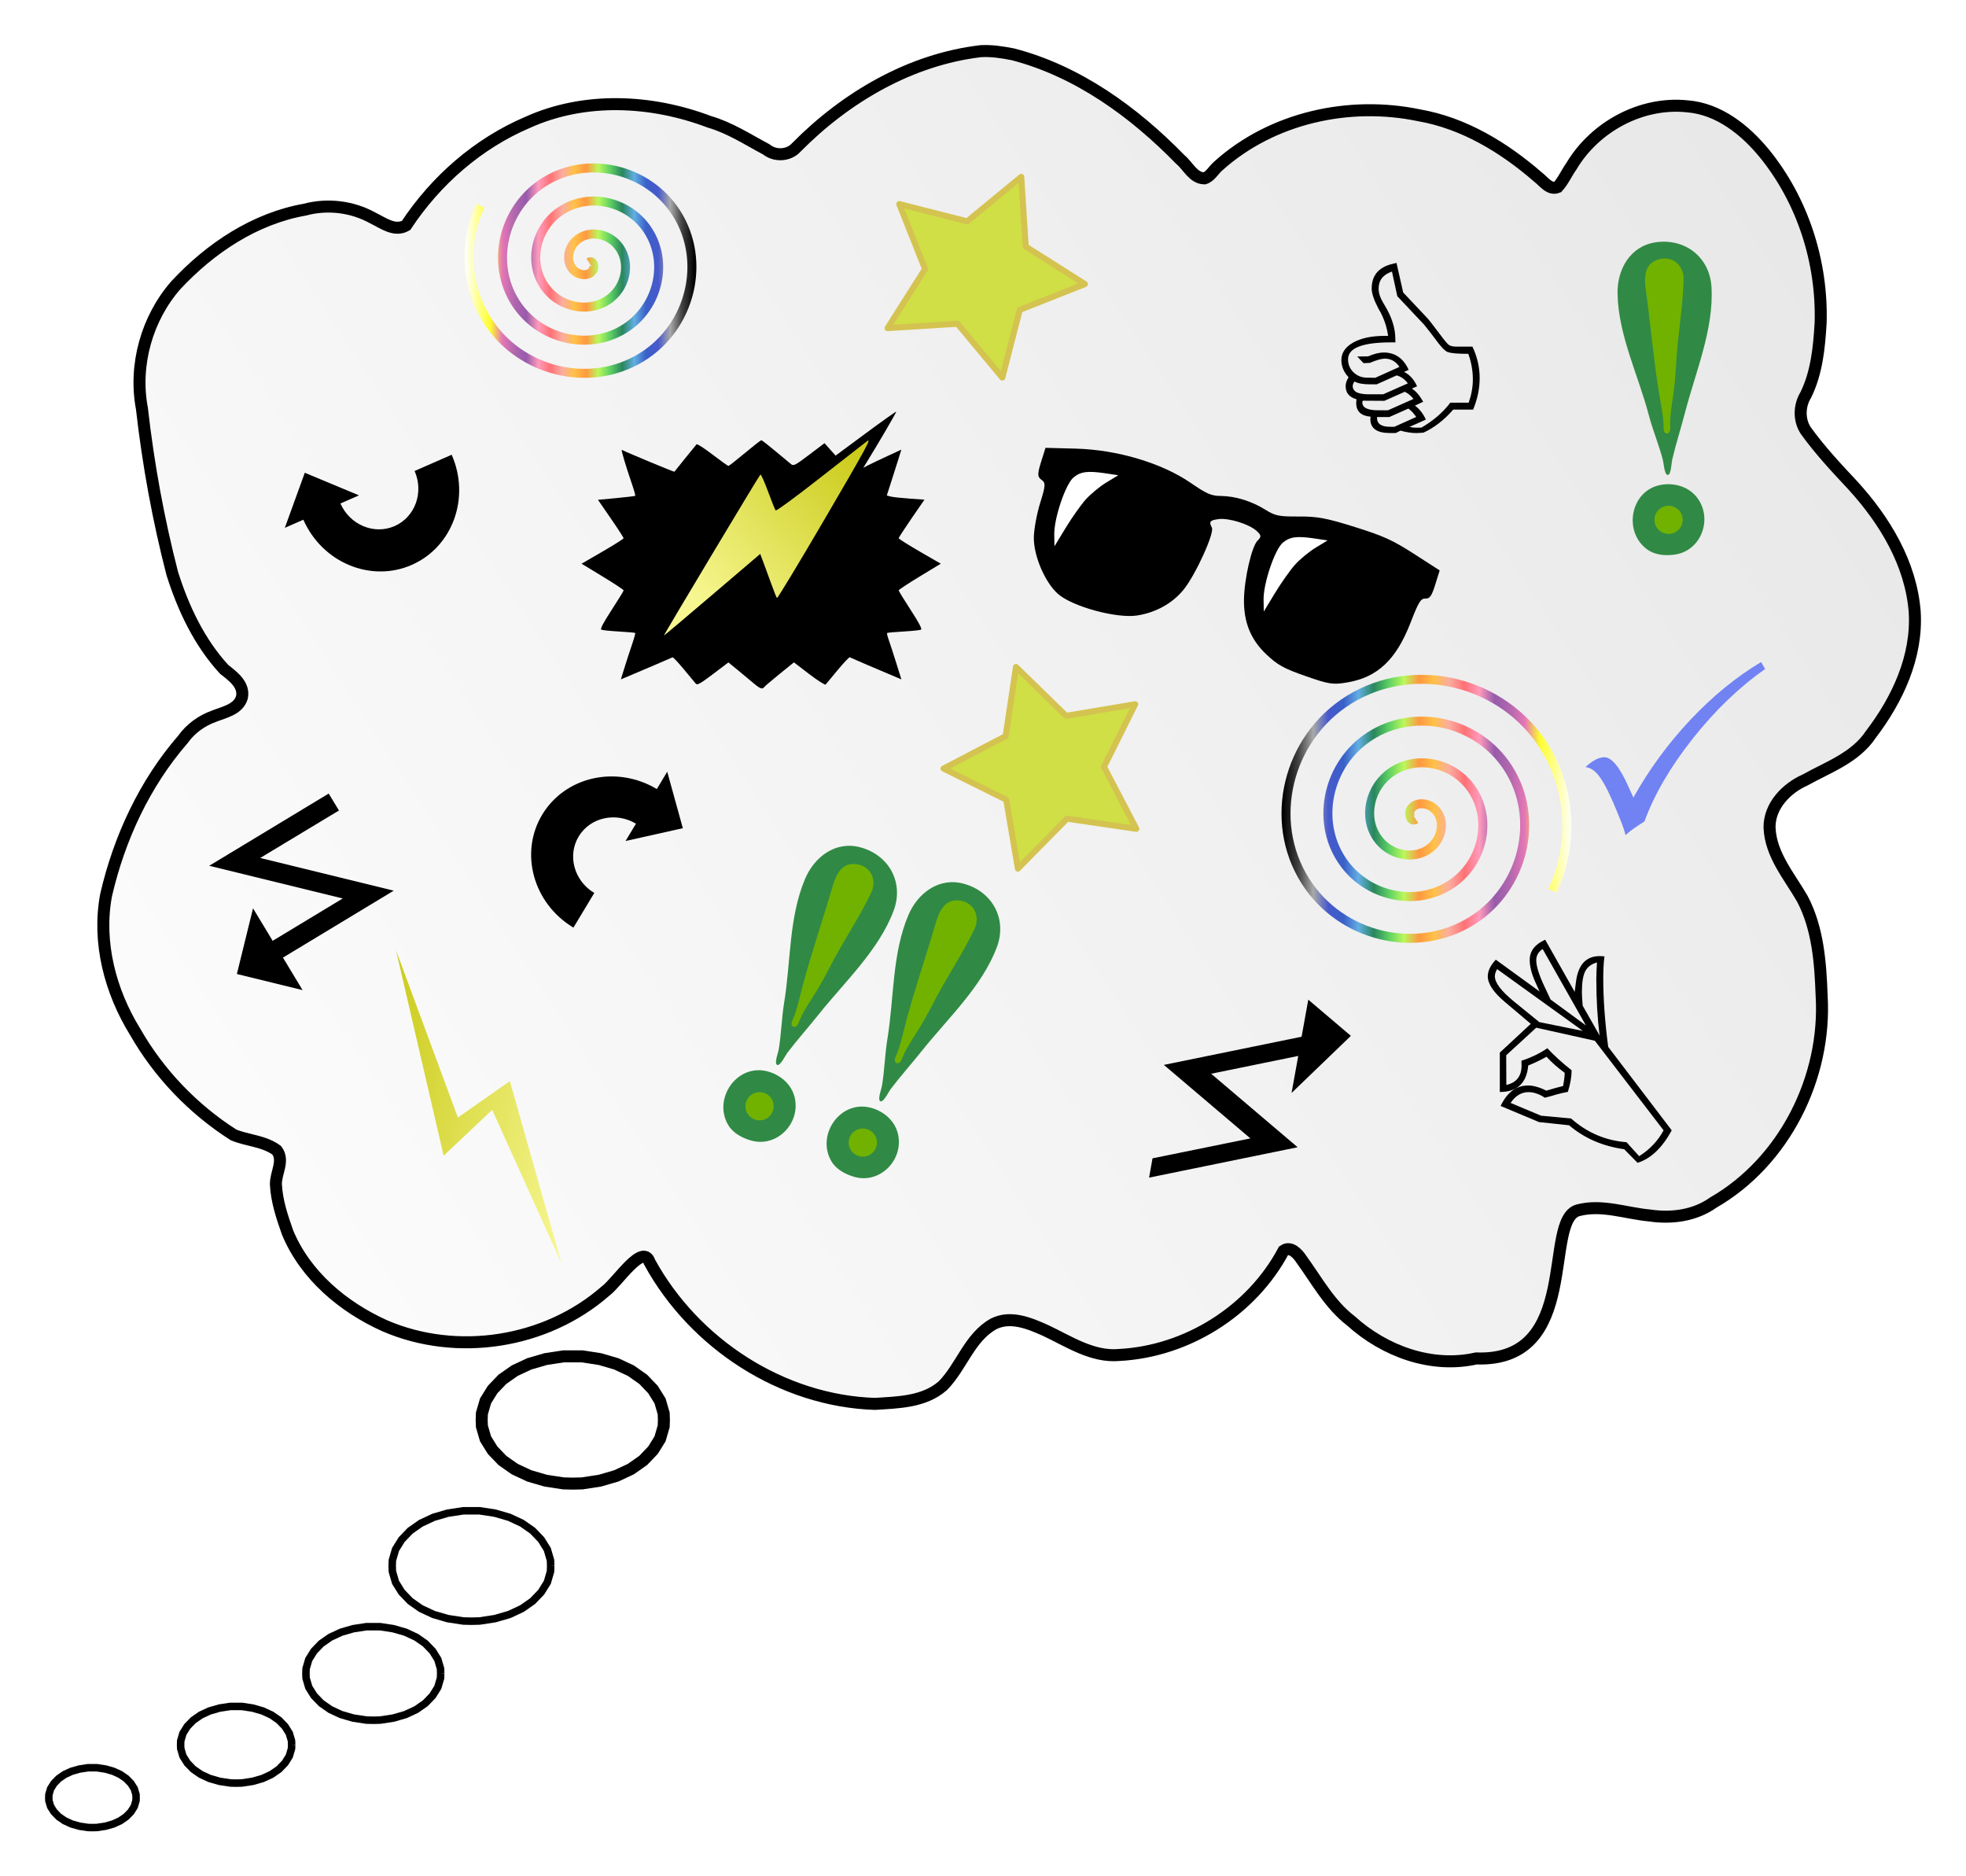 <?xml version="1.0" encoding="UTF-8"?>
<svg version="1.1" viewBox="0 0 655 625" xmlns="http://www.w3.org/2000/svg" xmlns:xlink="http://www.w3.org/1999/xlink">
<defs>
<linearGradient id="b">
<stop stop-color="#f7f792" offset="0"/>
<stop stop-color="#cbcb1c" offset="1"/>
</linearGradient>
<linearGradient id="f" x1="246.7" x2="312.65" y1="212.05" y2="149.9" gradientUnits="userSpaceOnUse" xlink:href="#b"/>
<filter id="c" x="0" y="0" width="1" height="1" color-interpolation-filters="sRGB">
<feGaussianBlur in="SourceGraphic" result="result0" stdDeviation="6"/>
<feDiffuseLighting lighting-color="#fffcbf" result="result5" surfaceScale="2.434">
<feDistantLight azimuth="235" elevation="45"/>
</feDiffuseLighting>
<feComposite in="result5" in2="SourceGraphic" k1="1.4" operator="arithmetic" result="fbSourceGraphic"/>
<feGaussianBlur in="fbSourceGraphic" result="result0" stdDeviation="5"/>
<feSpecularLighting lighting-color="#fffcb7" in="result0" result="result1" specularExponent="25" surfaceScale="4">
<feDistantLight azimuth="235" elevation="45"/>
</feSpecularLighting>
<feComposite in="fbSourceGraphic" in2="result1" k2="1" k3="1" operator="arithmetic" result="result4"/>
<feComposite in="result4" in2="SourceGraphic" operator="in" result="result2"/>
</filter>
<linearGradient id="a">
<stop stop-color="#020202" offset="0"/>
<stop stop-color="#414141" offset=".053"/>
<stop stop-color="#a9a9a9" offset=".105"/>
<stop stop-color="#4759cb" offset=".158"/>
<stop stop-color="#3a60c8" offset=".211"/>
<stop stop-color="#63aee3" offset=".263"/>
<stop stop-color="#29865e" offset=".316"/>
<stop stop-color="#5dcf63" offset=".368"/>
<stop stop-color="#baf85c" offset=".421"/>
<stop stop-color="#ff9841" offset=".474"/>
<stop stop-color="#ffc147" offset=".526"/>
<stop stop-color="#fbaca0" offset=".579"/>
<stop stop-color="#fe7175" offset=".632"/>
<stop stop-color="#ff9bbb" offset=".684"/>
<stop stop-color="#975bab" offset=".737"/>
<stop stop-color="#b067ad" offset=".789"/>
<stop stop-color="#e477b5" offset=".842"/>
<stop stop-color="#fdfd2d" offset=".895"/>
<stop stop-color="#ffff8e" offset=".947"/>
<stop stop-color="#fefff1" offset="1"/>
</linearGradient>
<linearGradient id="e" x1="464.22" x2="558.7" y1="358.77" y2="358.77" gradientTransform="matrix(-.803 0 0 -.8 604.06 377.27)" gradientUnits="userSpaceOnUse" xlink:href="#a"/>
<linearGradient id="d" x1="151.23" x2="649.42" y1="421.93" y2="97.224" gradientTransform="matrix(1.012 0 0 1.009 -60.747 -28.874)" gradientUnits="userSpaceOnUse">
<stop stop-color="#fbfbfb" offset="0"/>
<stop stop-color="#e8e8e8" offset="1"/>
</linearGradient>
<linearGradient id="h" x1="351.37" x2="419.59" y1="305.12" y2="305.12" gradientTransform="matrix(-.912 -.41 -.41 .912 862.23 185.06)" gradientUnits="userSpaceOnUse" xlink:href="#b"/>
<linearGradient id="g" x1="464.22" x2="558.7" y1="358.77" y2="358.77" gradientTransform="matrix(1.012 0 0 1.009 -42.312 -92.688)" gradientUnits="userSpaceOnUse" xlink:href="#a"/>
</defs>
<path d="m326.74 17.044c-23.427 2.763-44.878 15.314-61.403 32.021-2.536 2.841-7.141 3.053-10.048 0.681-6.213-3.301-12.186-7.23-18.996-9.184-19.252-7.293-41.458-8.407-60.497 0.189-16.48 7.018-30.588 19.309-40.503 34.338-3.772 2.197-7.705-0.847-11.057-2.472-6.865-3.815-15.123-4.822-22.687-2.784-16.655 2.944-31.462 12.807-42.924 25.123-9.679 11.02-14.089 26.618-11.339 41.147 2.099 18.513 5.457 36.893 10.107 54.918 3.664 11.608 9.026 22.96 17.285 31.929 2.869 2.264 6.826 5.097 5.921 9.342-1.203 4.068-5.905 4.906-9.303 6.269-4.128 1.476-7.812 4.128-10.371 7.744-12.747 14.66-21.191 32.871-25.577 51.823-2.959 15.73 1.391 32.137 9.666 45.536 7.955 13.933 19.354 25.792 32.786 34.354 4.716 1.943 10.18 2.005 14.4 5.132 2.634 3.489-0.409 7.624-0.275 11.401 0.268 5.486 2.051 10.779 3.858 15.91 5.926 14.366 18.561 24.895 32.336 31.106 24.102 10.44 53.784 5.852 73.635-11.547 3.868-2.811 12.435-16.253 14.662-9.624 14.926 27.262 44.177 46.223 75.051 47.218 7.77-0.495 16.424-0.589 22.646-6.048 6.27-6.345 8.842-16.116 16.95-20.613 5.623-2.823 11.933-0.188 17.221 2.175 7.801 3.651 15.607 8.995 24.594 8.193 22.454-1.16 44.056-14.589 54.765-34.728 2.324-1.647 4.739 1.014 5.944 2.864 5.147 7.1 9.43 15.097 16.495 20.5 11.138 10.112 26.877 15.883 41.757 12.521 35.216 1.263 22.048-46.221 33.962-49.356 7.945-2.073 15.922 1.032 23.837 1.738 7.24 1.086 15.054 0.062 21.146-4.293 23.637-13.573 37.778-41.625 36.118-68.959-0.395-10.944-1.232-22.37-6.407-32.204-4.308-7.512-10.581-14.632-10.949-23.737-0.101-7.235 5.61-13.081 11.778-15.835 7.752-4.311 16.832-7.458 21.986-15.233 8.825-11.563 15.529-25.828 14.599-40.768-1.224-16.103-9.998-30.503-20.58-42.117-5.495-5.861-11.006-11.758-15.713-18.295-2.328-3.542-2.194-8.275-0.01-11.853 3.668-7.406 4.482-15.843 4.96-24.001 0.621-20.263-5.991-40.831-18.763-56.48-6.466-7.873-15.209-14.83-25.625-15.668-15.275-1.614-30.796 6.726-38.672 19.992-1.598 2.234-2.737 4.929-4.568 6.911-2.678 1.088-4.629-1.916-6.508-3.321-11.378-9.885-24.768-18.028-39.716-20.609-23.212-4.832-48.923 0.774-66.833 16.896-1.539 1.312-2.636 3.513-4.589 4.128-3.781-0.035-5.437-4.141-8.037-6.266-15.489-15.889-34.216-29.449-55.8-35.06-3.527-0.679-7.109-1.257-10.711-1.042z" fill="url(#d)" stroke="#000" stroke-width="4"/>
<g transform="matrix(.81 0 0 .807 31.775 29.704)">
<path d="m271.03 245.45c-1.203-1.038-4.093-3.455-6.421-5.37l-4.233-3.482-6.328 4.812c-5.105 3.882-6.47 4.653-7.063 3.989-0.404-0.453-2.638-3.144-4.964-5.982-2.326-2.837-4.414-5.049-4.641-4.916-0.347 0.204-12.471 5.412-19.264 8.275l-1.976 0.833 1.487-4.829c0.818-2.656 2.199-6.916 3.068-9.466 0.87-2.55 1.479-4.739 1.353-4.865-0.125-0.125-3.148-0.397-6.717-0.603-3.569-0.206-6.829-0.553-7.244-0.77-0.509-0.267 0.868-2.901 4.219-8.073 2.736-4.223 4.974-7.886 4.974-8.139s-3.894-2.834-8.653-5.733l-8.653-5.271 8.628-5.017c4.746-2.759 8.639-5.234 8.653-5.499 0.013-0.265-2.352-3.941-5.256-8.168l-5.28-7.686 7.544-0.71c4.149-0.39 7.65-0.816 7.779-0.945 0.13-0.13-0.476-2.322-1.346-4.872-2.672-7.835-4.59-14.351-4.149-14.092 1.26 0.739 21.5 9.197 21.607 9.03 0.163-0.256 8.549-10.663 9.117-11.315 0.235-0.27 3.189 1.629 6.563 4.219 3.375 2.59 6.321 4.709 6.548 4.709s3.266-2.391 6.754-5.312c3.488-2.922 6.538-5.312 6.777-5.312 0.24 0 2.856 2.039 5.815 4.531 2.958 2.492 5.873 4.921 6.477 5.398 0.98 0.774 1.77 0.356 7.394-3.922l6.297-4.788 4.572 5.134 12.376-9.186c6.807-5.052 12.462-9.083 12.567-8.958 0.158 0.189-7.463 13.278-12.269 21.072l-1.291 2.094 2.048-1.059c1.126-0.582 4.65-2.267 7.83-3.743l5.782-2.684-1.487 4.774c-0.818 2.626-2.167 6.883-2.997 9.462l-1.51 4.688 1.527 0.42c0.84 0.231 4.327 0.619 7.748 0.861l6.221 0.441-5.303 7.719c-2.917 4.246-5.298 7.936-5.29 8.201 7e-3 0.265 3.904 2.738 8.66 5.495l8.646 5.013-8.66 5.275c-4.763 2.901-8.66 5.483-8.66 5.737s2.238 3.917 4.974 8.139c3.351 5.172 4.727 7.807 4.219 8.073-0.415 0.218-3.675 0.564-7.244 0.77-3.569 0.206-6.596 0.481-6.725 0.611-0.13 0.13 0.192 1.449 0.715 2.931s1.903 5.737 3.068 9.454l2.117 6.759-1.967-0.829c-6.939-2.925-18.912-8.069-19.27-8.28-0.235-0.139-2.461 2.214-4.946 5.228-2.485 3.014-4.724 5.718-4.976 6.009-0.252 0.291-3.293-1.648-6.757-4.309l-6.298-4.838-5.955 4.839c-3.275 2.661-6.112 5.093-6.303 5.403-0.602 0.973-1.764 0.576-4.025-1.375z"/>
<path d="m253.78 208.67 19.677-16.846 1.343 3.564c0.739 1.96 2.199 5.955 3.244 8.877 1.046 2.922 2.079 5.515 2.296 5.762 0.217 0.247 9.166-14.612 19.886-33.021 16.852-28.939 19.177-33.234 17.176-31.726-1.273 0.959-10.141 7.907-19.707 15.44-9.566 7.533-17.611 13.451-17.877 13.152-0.266-0.3-1.697-3.859-3.179-7.91s-2.89-7.145-3.128-6.875c-0.81 0.917-39.93 66.428-39.668 66.428 0.143 0 9.115-7.581 19.938-16.846z" fill="url(#f)"/>
</g>
<path d="m78.917 324.43 5.385-21.882 6.539 10.826 23.344-14.105-44.482-10.89 39.802-24.051 3.421 5.633-26.238 15.817 44.482 10.89-36.898 22.296 6.539 10.826-21.896-5.361z"/>
<path d="m196.2 87.383c1.416-0.89 1.902 1.463 1.484 2.345-1.133 2.391-4.46 2.066-6.19 0.613-3.095-2.598-2.44-7.382 0.253-9.994 3.952-3.834 10.395-2.819 13.864 1.118 4.623 5.248 3.226 13.357-1.991 17.643-6.565 5.394-16.414 3.617-21.538-2.85-6.206-7.832-4.035-19.368 3.728-25.292 9.148-6.981 22.452-4.428 29.212 4.582 7.805 10.401 4.851 25.391-5.465 32.941-11.722 8.579-28.498 5.243-36.887-6.313-9.411-12.965-5.671-31.419 7.203-40.591 14.292-10.182 34.547-6.062 44.561 8.045 11.021 15.525 6.493 37.45-8.94 48.24-16.86 11.788-40.599 6.881-52.235-9.777-8.067-11.548-9.184-26.879-3.199-39.579" fill="none" stroke="url(#e)" stroke-width="3"/>
<path d="m221.19 472.98-0.076 2.119-1.214 4.163-2.353 3.785-3.263 3.406-4.098 2.876-4.857 2.271-5.464 1.59-5.92 0.908-3.112 0.076-3.112-0.076-5.92-0.908-5.464-1.59-4.857-2.271-4.098-2.876-3.263-3.406-2.353-3.785-1.214-4.163-0.076-2.119 0.076-2.195 1.214-4.163 2.353-3.785 3.263-3.406 4.098-2.876 4.857-2.271 5.464-1.59 5.92-0.908h3.112 3.112l5.92 0.908 5.464 1.59 4.857 2.271 4.098 2.876 3.263 3.406 2.353 3.785 1.214 4.163 0.076 2.195z" fill="#fff" stroke="#000" stroke-width="4"/>
<g transform="matrix(1.012 0 0 1.009 123.6 -524.24)">
<path d="m226.11 715.58c-4.278-3.853-7.973-12.567-7.889-18.606 0.038-2.708 0.981-7.844 2.095-11.413 1.781-5.703 1.831-6.625 0.414-7.616-1.343-0.939-1.367-1.913-0.142-5.835l1.47-4.708 9.984 0.264c13.59 0.36 28.253 4.735 37.753 11.266 5.414 3.721 6.804 4.325 10.046 4.363 4.795 0.056 10.171 1.736 14.68 4.588 3.102 1.962 4.459 2.235 10.871 2.189 6.138-0.044 9.139 0.518 18.504 3.465 9.486 2.985 12.447 4.337 19.557 8.925l8.379 5.407-1.464 4.69c-1.188 3.804-1.801 4.674-3.249 4.606-1.512-0.071-2.252 1.132-4.85 7.883-4.722 12.27-10.909 18.13-20.916 19.811-4.695 0.788-6.014 0.585-13.698-2.116-7.195-2.529-9.181-3.632-12.914-7.174-5.107-4.846-7.434-10.572-7.339-18.06 0.087-6.866 2.553-17.593 4.479-19.486 1.315-1.293 1.259-1.775-0.378-3.241-2.485-2.225-9.083-4.276-12.413-3.858-2.897 0.364-3.287 0.849-2.26 2.808 0.923 1.762-5.332 15.542-9.291 20.468-3.638 4.527-9.194 7.62-15.371 8.556-6.798 1.03-21.413-2.995-26.056-7.177z"/>
<path d="m235.18 684.59c1.587-1.813 4.674-4.386 6.861-5.72l3.975-2.424-4.111-0.618c-5.965-0.896-8.236-0.611-10.598 1.331-2.652 2.18-6.463 13.499-6.365 18.904l0.069 3.844 3.642-6.011c2.003-3.306 4.94-7.494 6.527-9.306z" fill="#fff"/>
<path d="m304.09 706.11c1.587-1.813 4.674-4.386 6.861-5.72l3.975-2.424-4.111-0.618c-5.965-0.896-8.236-0.611-10.598 1.331-2.652 2.18-6.463 13.499-6.365 18.904l0.069 3.844 3.642-6.011c2.003-3.306 4.94-7.494 6.527-9.306z" fill="#fff"/>
</g>
<g transform="matrix(1.012 0 0 1.009 -145.33 -239.78)">
<path d="m426.87 517.36c-8.147-2.214-15.149 3.117-18.226 10.413-5.367 12.725-4.682 27.431-6.889 40.871-0.85 5.175-0.924 10.49-1.828 15.647-0.152 0.865-1.565 4.604-0.401 4.921 1 0.273 2.689-3.23 3.252-3.975 3.255-4.309 6.892-8.368 10.251-12.599 8.499-10.703 19.914-21.316 24.769-34.338 3.475-9.319-1.504-18.378-10.928-20.94z" fill="#308a45"/>
<path d="m426.03 523.01c-5.607-1.081-7.337 3.817-8.615 8.205-3.098 10.642-6.741 21.202-9.574 31.914-0.89 3.365-1.612 7.005-2.891 10.244-0.314 0.794-1.495 2.817-0.08 3.233 1.28 0.376 1.8-1.796 2.169-2.609 1.398-3.086 3.467-6.107 5.252-8.983 2.783-4.486 5.043-9.373 7.665-13.955 3.557-6.216 7.392-12.291 10.471-18.762 1.859-3.906 0.128-8.414-4.396-9.286z" fill="#71b200"/>
<path d="m396.13 591.28c-10.024-2.514-17.933 9.168-12.754 17.8 1.618 2.697 4.772 4.347 7.731 5.129 8.399 2.22 16.094-5.832 14.129-14.233-1.038-4.439-4.785-7.612-9.107-8.696z" fill="#308a45"/>
<path d="m397.96 604.6a4.643 4.643 0 1 1-8.55-3.622 4.643 4.643 0 0 1 8.55 3.622z" fill="#71b200"/>
</g>
<path transform="matrix(.715 -.254 .254 .713 -21.867 166.99)" d="m448.92 312.92-27.183-14.421-27.674 13.456 5.32-30.299-21.354-22.151 30.472-4.305 14.476-27.146 13.512 27.638 30.301 5.374-22.121 21.386z" fill="#cfdf45" filter="url(#c)" stroke="#d4c350" stroke-linecap="round" stroke-linejoin="round" stroke-width="2.639"/>
<g transform="matrix(1.012 0 0 1.009 -110.93 -227.67)">
<path d="m426.87 517.36c-8.147-2.214-15.149 3.117-18.226 10.413-5.367 12.725-4.682 27.431-6.889 40.871-0.85 5.175-0.924 10.49-1.828 15.647-0.152 0.865-1.565 4.604-0.401 4.921 1 0.273 2.689-3.23 3.252-3.975 3.255-4.309 6.892-8.368 10.251-12.599 8.499-10.703 19.914-21.316 24.769-34.338 3.475-9.319-1.504-18.378-10.928-20.94z" fill="#308a45"/>
<path d="m426.03 523.01c-5.607-1.081-7.337 3.817-8.615 8.205-3.098 10.642-6.741 21.202-9.574 31.914-0.89 3.365-1.612 7.005-2.891 10.244-0.314 0.794-1.495 2.817-0.08 3.233 1.28 0.376 1.8-1.796 2.169-2.609 1.398-3.086 3.467-6.107 5.252-8.983 2.783-4.486 5.043-9.373 7.665-13.955 3.557-6.216 7.392-12.291 10.471-18.762 1.859-3.906 0.128-8.414-4.396-9.286z" fill="#71b200"/>
<path d="m396.13 591.28c-10.024-2.514-17.933 9.168-12.754 17.8 1.618 2.697 4.772 4.347 7.731 5.129 8.399 2.22 16.094-5.832 14.129-14.233-1.038-4.439-4.785-7.612-9.107-8.696z" fill="#308a45"/>
<path d="m397.96 604.6a4.643 4.643 0 1 1-8.55-3.622 4.643 4.643 0 0 1 8.55 3.622z" fill="#71b200"/>
</g>
<g transform="matrix(.925 -.41 .411 .922 -56.004 -221.26)">
<path d="m426.87 517.36c-8.147-2.214-15.149 3.117-18.226 10.413-5.367 12.725-4.682 27.431-6.889 40.871-0.85 5.175-0.924 10.49-1.828 15.647-0.152 0.865-1.565 4.604-0.401 4.921 1 0.273 2.689-3.23 3.252-3.975 3.255-4.309 6.892-8.368 10.251-12.599 8.499-10.703 19.914-21.316 24.769-34.338 3.475-9.319-1.504-18.378-10.928-20.94z" fill="#308a45"/>
<path d="m426.03 523.01c-5.607-1.081-7.337 3.817-8.615 8.205-3.098 10.642-6.741 21.202-9.574 31.914-0.89 3.365-1.612 7.005-2.891 10.244-0.314 0.794-1.495 2.817-0.08 3.233 1.28 0.376 1.8-1.796 2.169-2.609 1.398-3.086 3.467-6.107 5.252-8.983 2.783-4.486 5.043-9.373 7.665-13.955 3.557-6.216 7.392-12.291 10.471-18.762 1.859-3.906 0.128-8.414-4.396-9.286z" fill="#71b200"/>
<path d="m396.13 591.28c-10.024-2.514-17.933 9.168-12.754 17.8 1.618 2.697 4.772 4.347 7.731 5.129 8.399 2.22 16.094-5.832 14.129-14.233-1.038-4.439-4.785-7.612-9.107-8.696z" fill="#308a45"/>
<path d="m397.96 604.6a4.643 4.643 0 1 1-8.55-3.622 4.643 4.643 0 0 1 8.55 3.622z" fill="#71b200"/>
</g>
<path transform="matrix(.702 .288 -.289 .7 109.22 -222.56)" d="m448.92 312.92-27.183-14.421-27.674 13.456 5.32-30.299-21.354-22.151 30.472-4.305 14.476-27.146 13.512 27.638 30.301 5.374-22.121 21.386z" fill="#cfdf45" filter="url(#c)" stroke="#d4c350" stroke-linecap="round" stroke-linejoin="round" stroke-width="2.639"/>
<path d="m211.88 274.36c-6.709-4.017-15.253-2.112-19.091 4.265-3.833 6.369-1.508 14.793 5.202 18.81l-6.944 11.538c-13.41-8.03-18.07-24.883-10.403-37.621 7.671-12.745 24.771-16.559 38.181-8.53l3.472-5.769 5.201 18.81-19.09 4.265 3.472-5.769z" fill-rule="evenodd"/>
<path d="m113.42 167.7c3.147 7.146 11.222 10.517 18.05 7.526 6.819-2.987 9.803-11.202 6.657-18.348l12.353-5.411c6.289 14.284 0.324 30.723-13.314 36.696-13.646 5.977-29.81-0.769-36.099-15.053l-6.177 2.705 6.657-18.348 18.05 7.526-6.177 2.705z" fill-rule="evenodd"/>
<g transform="matrix(1.012 0 0 1.009 -10.864 -258.17)" fill="#7182f3" stroke-width="1px">
<path d="m590.52 474.42 1.318 2.285q-12.876 9.097-23.862 23.027-10.986 13.931-15.864 27.29l-1.934 1.274q-2.505 1.626-4.307 3.252-0.308-1.582-1.714-5.098l-1.011-2.505q-3.296-8.13-5.581-11.338-2.241-3.252-4.878-3.516 3.56-3.252 6.196-3.252 3.647 0 7.998 9.8l1.582 3.516q7.778-13.931 18.765-25.664 11.03-11.733 23.291-19.072z" fill="#7182f3"/>
</g>
<g transform="matrix(1.087 -.233 .233 1.085 -330.62 127.4)" stroke-width="1px">
<path d="m371.09 253.99 1.039 63.288 17.106-10.384 10.647 49.354-3.669-56.675-17.513 7.411z" fill="url(#h)"/>
</g>
<path d="m471.7 272.89c-1.784 1.122-2.397-1.845-1.871-2.958 1.427-3.015 5.62-2.605 7.801-0.774 3.9 3.276 3.075 9.309-0.319 12.604-4.981 4.835-13.101 3.555-17.472-1.41-5.826-6.618-4.066-16.845 2.509-22.25 8.273-6.802 20.686-4.561 27.144 3.594 7.821 9.877 5.085 24.425-4.698 31.896-11.529 8.804-28.295 5.584-36.815-5.778-9.836-13.117-6.113-32.021 6.888-41.542 14.773-10.819 35.914-6.612 46.486 7.962 11.86 16.35 7.147 39.623-9.077 51.189-18.012 12.841-43.538 7.644-56.158-10.146-13.889-19.579-8.182-47.228 11.267-60.835 21.248-14.865 51.165-8.678 65.829 12.329 10.166 14.563 11.575 33.897 4.032 49.913" fill="none" stroke="url(#g)" stroke-width="3"/>
<path d="m450.06 345.03-19.763 19.023 2.235-12.342-29.026 5.936 28.817 24.481-49.491 10.122 1.147-6.428 32.599-6.638-28.817-24.481 45.88-9.383 2.235-12.342 14.185 12.05z"/>
<g transform="matrix(1.012 0 0 1.009 29.259 -422.57)" stroke-width="1px">
<path d="m456.06 554.02h-6.548q-4.526 5.186-9.8 7.603-1.67 0.132-2.461 0.132-2.241 0-5.098-0.791l-1.582 0.791h-1.89q-6.46 0-6.46-4.614 0-0.264 0.088-0.791-4.746-0.396-4.746-4.526 0-0.439 0.088-1.23-1.758-0.483-2.681-1.582-0.879-1.099-0.879-2.769 0-1.362 0.967-2.9-2.373-2.549-2.373-5.669 0-3.603 3.911-5.801 3.911-2.197 10.371-2.197h1.099q-0.527-3.955-2.417-7.646l-0.703-1.23q-2.285-4.351-2.285-6.724 0-6.548 6.899-8.174l1.274-0.308 2.197 9.756 8.13 8.657q0.835 0.967 2.9 3.735l1.23 1.626q1.978 2.681 2.769 3.296 0.835 0.571 2.637 0.571h5.142q2.373 5.054 2.373 10.371 0 5.186-2.153 10.415zm-1.45-2.285q1.362-3.999 1.362-7.646 0-4.307-1.494-8.481-5.537 0-6.943-0.659t-4.219-4.614q-1.143-1.538-3.384-4.351l-8.833-9.404-1.758-8.13q-4.394 1.494-4.394 5.625 0 2.153 1.494 4.658l0.571 0.967q3.428 5.713 3.428 10.898l0.044 1.23h-1.582q-6.987 0-10.503 1.406-3.516 1.362-3.516 4.175 0 2.549 1.802 4.307 1.846 1.758 4.482 1.758l2.681 0.044 7.954-3.603q-1.802-2.725-4.834-2.725-0.791 0-2.022 0.352t-2.9 1.055l-2.065 0.088-2.065-2.197 3.56-0.044q1.538-0.659 2.812-0.967 1.274-0.308 2.329-0.308 5.625 0 8.218 5.713l-1.494 0.703q2.769 1.362 4.263 4.746l-1.714 0.747q2.022 1.274 3.735 4.351l-2.725 1.274q2.241 1.626 3.603 4.614l-5.405 2.417q1.318 0.264 2.241 0.264l1.714-0.044q5.845-3.384 9.492-8.218h6.064zm-20.039-6.372q-1.538-2.065-3.691-2.637l-6.548 2.944h-2.329q-3.296 0-5.01-0.923-0.571 0.791-0.571 1.494 0 1.362 1.318 2.065 1.362 0.659 4.043 0.659h4.658l8.13-3.603zm1.846 5.142q-0.22-0.264-0.352-0.439-1.055-1.23-2.505-1.934l-6.724 2.988-7.119-0.044-0.132 0.571q0 2.593 5.142 2.593h3.296l8.394-3.735zm0.923 5.933q-0.308-0.396-0.483-0.615-0.835-1.187-2.109-2.153l-6.284 2.812h-4.043v0.264q0 2.944 4.263 2.944h1.45l7.207-3.252z"/>
</g>
<g transform="matrix(1.012 0 0 1.009 226.62 -260.33)" stroke-width="1px">
<path d="m310.78 637.39q-10.635-1.494-18.149-7.91l-9.888-1.055-12.656-5.317q3.208-6.768 9.097-6.768 1.274 0 2.769 0.439 1.494 0.396 3.164 1.274 3.34-1.011 5.537-1.538 0.527-2.812 0.527-4.351-3.691-2.725-5.977-5.317-2.681 1.538-6.021 2.9-0.791 8.745-9.36 8.745v-13.008l10.195-9.492-8.35-7.075q-5.801-4.834-5.801-8.613 0-2.681 2.637-5.493l14.414 10.503-1.406-3.12q-1.846-4.087-1.846-7.295 0-4.394 5.098-6.68l9.712 17.227 0.396-3.12q1.011-8.701 7.866-8.701 0.439 0 1.538 0.088-0.396 3.032-0.396 7.251 0 10.239 1.626 22.632l20.918 27.554q-4.702 8.657-11.25 10.723l-4.394-4.482zm-8.086-37.529q-1.099-8.481-1.099-18.721 0-2.065 0.22-5.405-2.769 0.747-3.867 2.9-1.099 2.153-1.099 6.943 0 1.362 0.264 4.439l5.581 9.844zm-4.526-3.34-14.238-25.225q-2.109 1.406-2.109 3.691 0 2.856 2.549 8.35l2.153 4.614 11.646 8.569zm-1.011 1.802-28.213-20.391q-0.747 1.274-0.747 2.373 0 3.164 6.284 8.306l8.35 6.811 14.326 2.9zm14.37 36.738 4.175 4.614q5.229-3.296 8.042-8.525l-22.632-29.575-19.292-4.307-9.888 9.097 0.044 9.8q5.01-1.143 5.01-6.416 0-0.703-0.044-1.582 4.878-1.582 8.525-4.131 3.252 3.516 7.998 7.295 0 3.12-1.23 7.119-1.934 0.352-3.647 0.835-2.593 0.791-3.955 1.099-1.318-0.923-2.681-1.362-1.318-0.483-2.681-0.483-3.516 0-5.889 3.56l10.02 4.219 9.888 0.923q7.91 7.031 18.237 7.822z"/>
</g>
<path d="m45.344 598.78-0.036 0.997-0.582 1.958-1.127 1.78-1.564 1.602-1.964 1.353-2.327 1.068-2.618 0.747-2.836 0.427-1.491 0.036-1.491-0.036-2.836-0.427-2.618-0.747-2.327-1.068-1.964-1.353-1.564-1.602-1.127-1.78-0.582-1.958-0.036-0.997 0.036-1.032 0.582-1.958 1.127-1.78 1.564-1.602 1.964-1.353 2.327-1.068 2.618-0.747 2.836-0.427h1.491 1.491l2.836 0.427 2.618 0.747 2.327 1.068 1.964 1.353 1.564 1.602 1.127 1.78 0.582 1.958 0.036 1.032z" fill="#fff" stroke="#000" stroke-width="2.5"/>
<path d="m97.168 581.16-0.046 1.277-0.74 2.509s-1.434 2.281-1.434 2.281-1.989 2.053-1.989 2.053l-2.497 1.734-2.96 1.369s-3.33 0.958-3.33 0.958l-3.607 0.547-1.896 0.046-1.896-0.046s-3.607-0.547-3.607-0.547-3.33-0.958-3.33-0.958l-2.96-1.369-2.497-1.734-1.989-2.053-1.434-2.281-0.74-2.509-0.046-1.277 0.046-1.323 0.74-2.509 1.434-2.281 1.989-2.053 2.497-1.734 2.96-1.369s3.33-0.958 3.33-0.958 3.607-0.547 3.607-0.547h1.896 1.896s3.607 0.547 3.607 0.547 3.33 0.958 3.33 0.958l2.96 1.369 2.497 1.734s1.989 2.053 1.989 2.053l1.434 2.281 0.74 2.509 0.046 1.323" fill="#fff" stroke="#000" stroke-width="2.5"/>
<path d="m146.82 557.41-0.056 1.558-0.898 3.061-1.74 2.782s-2.413 2.504-2.413 2.504l-3.031 2.115-3.592 1.669-4.041 1.169-4.378 0.668s-2.301 0.056-2.301 0.056l-2.301-0.056-4.378-0.668-4.041-1.169-3.592-1.669-3.031-2.115s-2.413-2.504-2.413-2.504-1.74-2.782-1.74-2.782l-0.898-3.061-0.056-1.558 0.056-1.614 0.898-3.061s1.74-2.782 1.74-2.782l2.413-2.504 3.031-2.115 3.592-1.669 4.041-1.169 4.378-0.668h2.301 2.301l4.378 0.668 4.041 1.169 3.592 1.669 3.031 2.115 2.413 2.504 1.74 2.782 0.898 3.061 0.056 1.614" fill="#fff" stroke="#000" stroke-width="2.5"/>
<path d="m183.47 521.61-0.066 1.839-1.056 3.612-2.046 3.284-2.838 2.955-3.565 2.495-4.225 1.97-4.753 1.379s-5.149 0.788-5.149 0.788-2.706 0.066-2.706 0.066-2.706-0.066-2.706-0.066l-5.149-0.788-4.753-1.379-4.225-1.97-3.565-2.495-2.838-2.955s-2.046-3.284-2.046-3.284l-1.056-3.612-0.066-1.839 0.066-1.904 1.056-3.612 2.046-3.284 2.838-2.955 3.565-2.495 4.225-1.97 4.753-1.379 5.149-0.788h2.706 2.706s5.149 0.788 5.149 0.788l4.753 1.379 4.225 1.97 3.565 2.495 2.838 2.955s2.046 3.284 2.046 3.284l1.056 3.612 0.066 1.904" fill="#fff" stroke="#000" stroke-width="2.5"/>
</svg>
